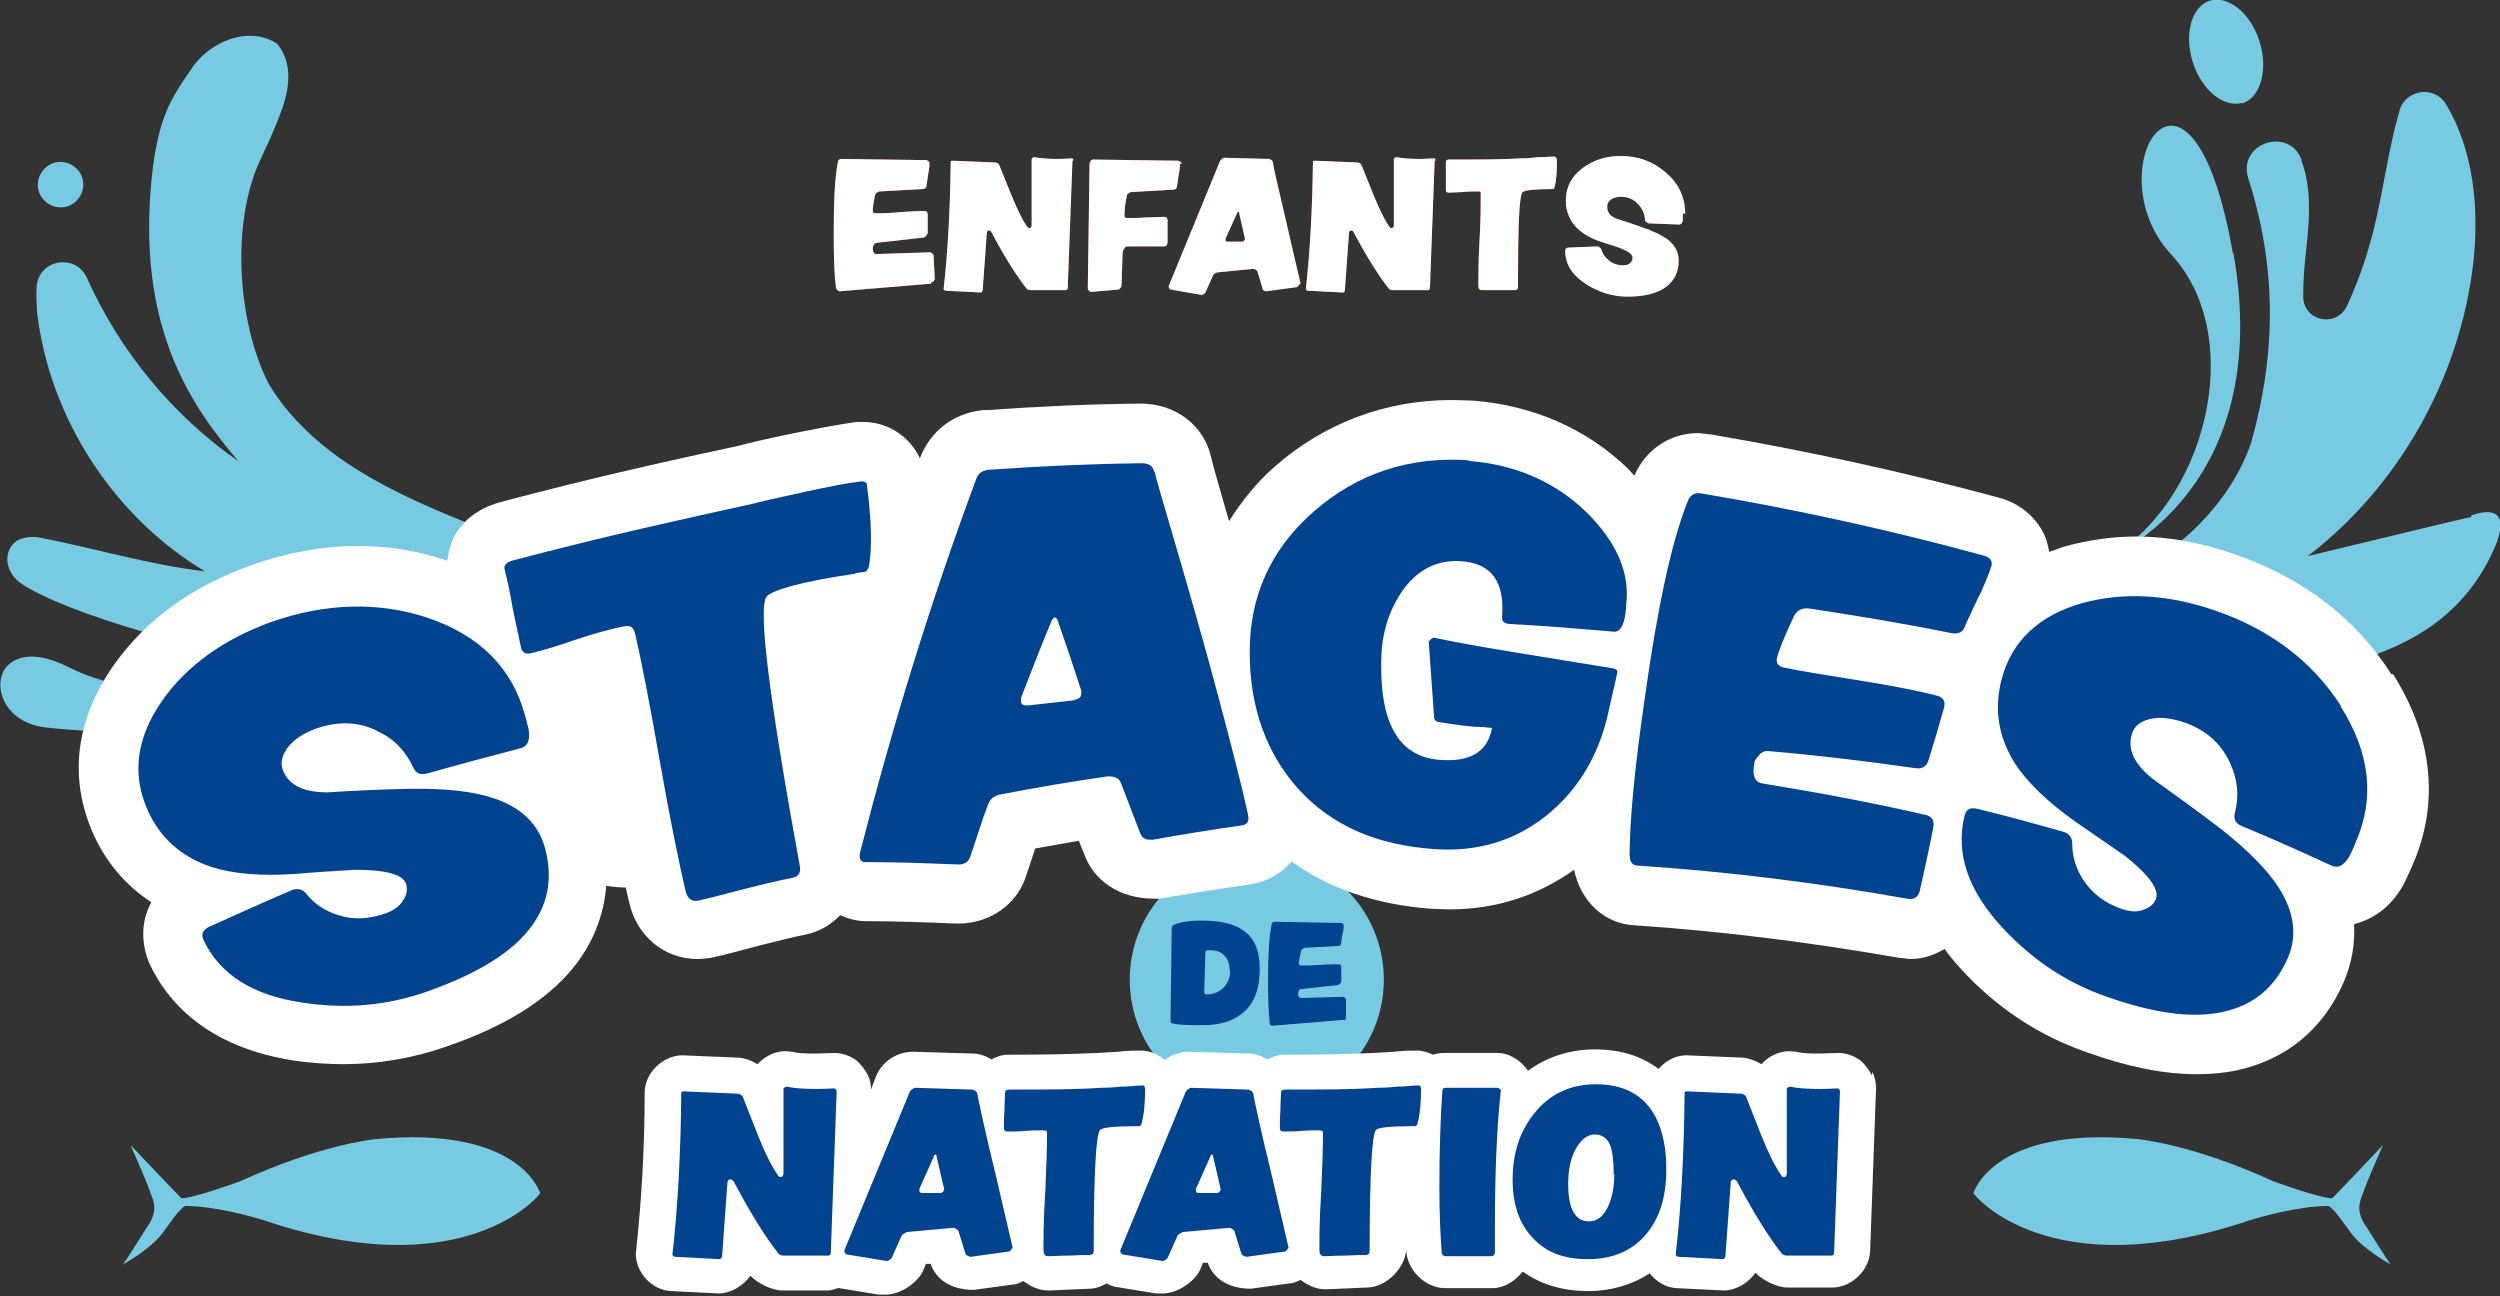 <svg xmlns="http://www.w3.org/2000/svg" id="Calque_2" data-name="Calque 2" viewBox="0 0 42.31 21.94"><rect x="0" y="0" width="42.31" height="21.94" fill="#333333" stroke="none"/><defs><style>      .cls-1 {        fill: #78cae3;      }      .cls-2 {        fill: #e94e1b;      }      .cls-3 {        fill: #fff;      }      .cls-4 {        fill: #01438f;      }    </style></defs><g id="Calque_1-2" data-name="Calque 1"><g><path class="cls-1" d="M41.82,8.75l-.39.09-2.37.57h0c1.55-1.19,2.58-3.03,2.8-4.98.1-.91,0-1.89-.46-2.66-.19-.33-.69-.26-.79.1-.04.15-.08.29-.11.43-.22.96-.26,1.74-.78,2.88-.02.03-.03.06-.06.09-.21.26-.68.13-.68-.25,0-.2.01-.4.03-.6.06-.57.14-1.17-.06-1.7,0,0,0-.01,0-.02-.1-.26-.34-.34-.55-.29h0c-.25.06-.45.29-.35.61.47,1.46.49,2.93.04,4.5-.43,1.19-1.49,2.06-2.69,2.5-.12.05-.25.09-.38.12-.92.26-1.89.31-2.85.24-.44-.03-.87-.08-1.31-.15-1.21-.18-2.4-.44-3.62-.56-.17-.02-.35-.03-.52-.04-.25-.01-.49-.02-.74-.02h0c-.19-.02-.38-.04-.56-.07-.7-.11-1.37-.39-1.94-.81-.11-.08-.23-.17-.38-.16-.09,0-.17.07-.18.16-.01.09.05.16.11.22.11.11.22.22.32.33.04.04.08.08.05.16-.02.07-.09.11-.17.1-1.38-.09-2.73-.22-3.33-2.15-.03-.1-.15-.16-.26-.15-.22.02-.49.36-.33.91.16.52.6.64,1.11.85.05.02.09.05.12.09.11.17-.12.31-.3.34-.76.1-1.47-.35-2.12-.75-.16-.09-.32-.19-.51-.17-.11,0-.21.06-.26.15-.11.18-.1.51.12.75.26.31.69.27,1.08.36.07.02.14.03.21.07.08.04.06.16-.03.18-1.15.24-2.34-.26-3.52-.39-.19-.02-.39-.03-.57.04,0,0,0,0,0,0-.25.1-.19.48.08.51.7.08,1.44-.05,2.13.13.05.01.09.05.11.09.03.06.03.14-.24.15-1.21,0-2.41-.09-3.61-.28-.31-.05-.62-.1-.93-.16-.21-.04-.42-.08-.62-.13-.96-.21-1.91-.49-2.84-.82-.14-.05-.27-.1-.41-.15h0s0,0,0,0c-.26-.1-.53-.21-.79-.32-.67-.28-1.34-.61-1.91-1.04-.42-.32-.79-.7-1.06-1.15-.53-1.03-.64-2.7-.16-3.76.11-.24.23-.49.33-.75.09-.23.16-.46.16-.68,0-.21-.05-.4-.19-.57-.09-.06-.19-.1-.3-.12-.39-.07-.82.13-1.08.45-.03.03-.05.07-.08.11-.03.04-.06.09-.09.13-.27.41-.5.76-.59,1.9-.19,2.4.7,3.68,1.49,4.6-1.12-.78-2.01-1.86-2.57-3.11-.08-.17-.22-.25-.37-.26-.23-.02-.46.14-.48.41-.01.16,0,.32.01.46.22,1.78,1.3,3.44,2.84,4.36-.94-.11-1.86-.39-2.79-.57-.16-.03-.3,0-.39.05-.23.15-.23.51.06.72,1.22.84,7.18,2.3,11.58,2.12l-5.06.51c-.13.01-.21.12-.21.22,0,.09.04.19.15.23.99.39,2.12.44,3.19.47-.02,0-.04,0-.06.01-.48.09-.95.28-1.35.57-.04.03-.08.06-.12.09-.13.1-.04.32.12.3l2.16-.47-.65.55s0,0,0,0l-.21.17c-.16.14-.04.4.17.37,1.01-.18,2.06-.88,2.9-1.42,0,0,.01,0,.02,0l-.66,1.14s0,0-.01.02l-.12.21c-.27.47.22,1.01.71.79,1.11-.5,2.32-1.51,2.88-2.19,0,0,0,0,0,.01v.07s0,.03,0,.04v.69c-.03.86,1.01.78,1.5.08.28-.4.6-.4.81-.72,0,0,0-.01,0-.01,0,0,0,0,0,0l.13.4c.21.66,1.09.79,1.48.21.19-.29.36-.6.56-.88,0,0,0,0,0,0,.05.67.89,1,1.55.9.66-.1,1.28-.45,1.95-.5.69-.05,1.36.21,2.01.45,1.35.5,3.04.84,4.1-.13.18-.17.34-.37.57-.48.28-.14.62-.11.94-.07,1.62.2,3.25.4,4.87.6,1.14.14,3.1.08,4.27-.53.15-.08.19-.25.13-.38-.04-.09-.12-.16-.24-.17-.95-.12-2.23-.16-2.93-.33,0,0,0,0-.02,0-.2-.05-.41-.12-.47-.35-.03-.14.01-.28.11-.38.89-.92,4.01-.3,5.11-2.79.14-.31.25-.78-.38-.57Z"></path><path class="cls-1" d="M37.95,1.75c.31-.1.44-.57.29-1.05-.15-.48-.53-.78-.84-.69-.31.1-.44.57-.29,1.04.15.48.53.78.84.69Z"></path><path class="cls-1" d="M37.79,4.29c-.71-4.06-2.37-1.42-1.05.01,1.32,1.42.57,4.26-1.09,5.16.15-.06,2.84-1.23,2.15-5.17Z"></path><path class="cls-1" d="M3.79,11.89c-.46-.05-.91-.12-1.33-.2-.52-.1-.97-.23-1.28-.39-.37-.19-.65-.22-.84-.16-.13.04-.23.12-.28.22-.17.33.06.87.7.95,1.13.13,2.61.05,2.21.62-.37.54.13,1.49,1.01.86.07-.05.14-.11.22-.18,1.38-1.31,2.71-1.54,2.71-1.54,0,0-1.57-.02-3.13-.19Z"></path><path class="cls-1" d="M1.03,3.51c.21,0,.38-.18.38-.39,0-.21-.18-.38-.39-.38-.21,0-.38.18-.38.39,0,.21.18.38.39.38Z"></path><path class="cls-2" d="M15.76,4.8l-1.55.13s-.05-.01-.06-.06c-.03-.19-.04-.51-.04-.94,0-.54.02-.93.07-1.18,0-.04.03-.06.06-.06l1.44.02s.05.02.05.05c0,.03,0,.09-.02.18-.02.13-.03.19-.03.2,0,.04-.03.06-.07.06l-.73.04s-.06.02-.07.06c-.03.14-.04.23-.04.27,0,.03.02.04.05.04.09,0,.23,0,.41-.02.18-.01.32-.02.41-.02.04,0,.06.02.06.06v.32s-.03.06-.07.07l-.8.09s-.03.01-.04.03c-.01.02-.02.04-.02.05,0,.07.02.11.06.11l.91-.03s.06.02.06.06l.02.39s-.02.06-.06.06Z"></path><path class="cls-2" d="M18.15,2.72l-.08,2.16s-.01.03-.03.03h-.6s-.05,0-.07-.03c-.17-.22-.37-.53-.59-.95-.01-.02-.03-.03-.04-.03-.03,0-.04.02-.04.05l-.07.97s-.01.03-.03.03l-.6-.03s-.03-.01-.03-.03c.07-.61.11-1.33.12-2.14,0-.02,0-.03.03-.03l.73.03s.05.01.06.04c.07.17.14.35.21.52.1.24.18.41.26.52.01.02.02.03.04.03.03,0,.04-.02.04-.05v-1.12s.02-.03.04-.03c.11.02.25.03.41.03,0,0,.08,0,.24-.01,0,0,.01.02.02.03Z"></path><path class="cls-2" d="M19.97,2.77s0,.09-.02.18c-.02.13-.03.19-.03.2,0,.04-.03.06-.07.06l-.71.04s-.06.02-.07.06c-.03.15-.04.26-.04.34,0,.03.02.04.05.04.09,0,.19,0,.31-.01.12,0,.22-.01.31-.01.04,0,.06.02.06.06h0s0,.37,0,.37c0,.04-.02.07-.06.07h-.64s-.05.04-.06.1l-.02.57s-.02.06-.06.06l-.46.04h0s-.05-.02-.05-.06l.03-2.12s.02-.06.06-.06h0l1.44.02s.06.02.06.05Z"></path><path class="cls-2" d="M21.98,4.82s-.01.04-.04.04l-.51.07h0s-.06-.01-.06-.04l-.09-.3s-.03-.04-.07-.04h0l-.61.06s-.06.02-.07.05l-.13.29s-.03.04-.06.04h-.01l-.52-.09s-.03-.02-.03-.04c0,0,0-.01,0-.02l.87-2.12s.04-.05.07-.05h0l.76.02s.06.02.06.05c.01.09.1.46.25,1.11.14.62.22.93.22.95ZM21.07,4.04h0s-.1-.44-.1-.44c0-.01,0-.02-.01-.02,0,0-.01,0-.02.02l-.2.44s0,.01,0,.02c0,.02.01.03.03.03h.26s.04-.02.04-.05Z"></path><path class="cls-2" d="M24.28,2.72l-.08,2.16s-.01.03-.03.03h-.6s-.05,0-.07-.03c-.17-.22-.37-.53-.59-.95-.01-.02-.03-.03-.04-.03-.03,0-.04.02-.04.05l-.07.97s-.01.03-.03.03l-.6-.03s-.03-.01-.03-.03c.07-.61.11-1.33.12-2.14,0-.02,0-.03.03-.03l.73.03s.05.01.06.04c.07.17.14.35.21.52.1.24.18.41.26.52.01.02.02.03.04.03.03,0,.04-.02.04-.05v-1.12s.02-.03.04-.03c.11.02.25.03.41.03,0,0,.08,0,.24-.01,0,0,.01.02.02.03Z"></path><path class="cls-2" d="M26.35,2.69c0,.21-.01.37-.04.47,0,.02-.01.04-.03.04,0,0-.01,0-.04,0-.28,0-.43.02-.47.05-.06.04-.08.58-.08,1.61,0,.04-.02.05-.06.05-.06,0-.15,0-.27,0-.12,0-.21,0-.28,0-.04,0-.06-.02-.06-.08,0-.17,0-.43.02-.77s.02-.6.02-.77c0-.02,0-.04-.01-.05,0,0-.02,0-.05,0-.07,0-.15,0-.24.01-.08,0-.16.01-.24.01-.03,0-.05-.01-.05-.04,0-.05,0-.13,0-.24,0-.1,0-.18,0-.24,0-.03.02-.04.06-.04.48,0,.89,0,1.22-.02.03,0,.12,0,.28-.02.11,0,.2-.01.27-.01.02,0,.03,0,.03.02Z"></path><path class="cls-2" d="M28.48,3.61c0,.06,0,.09,0,.1,0,.06-.03.09-.06.09h0l-.52-.02s-.05-.02-.06-.05c0-.11-.05-.2-.11-.27-.08-.09-.18-.13-.3-.13-.07,0-.13.02-.17.05-.04.03-.06.07-.06.12,0,.1.06.17.18.21.14.04.28.09.42.14.18.06.32.13.42.2.13.1.19.22.19.36,0,.19-.07.34-.22.45s-.37.16-.65.16c-.24,0-.47-.07-.68-.2-.24-.15-.37-.34-.37-.57,0-.04.02-.06.06-.06l.49-.02h0s.05.02.06.05c.02.07.06.13.12.18.07.06.15.09.25.09.05,0,.09-.01.12-.04.03-.03.04-.06.04-.09,0-.06-.08-.11-.23-.17-.1-.03-.21-.07-.31-.1-.18-.06-.31-.14-.4-.23-.12-.12-.19-.28-.19-.46,0-.23.09-.41.29-.56.18-.13.39-.2.64-.2.29,0,.54.09.75.27.23.19.34.43.34.71Z"></path><path class="cls-3" d="M15.76,4.8l-1.55.13s-.05-.01-.06-.06c-.03-.19-.04-.51-.04-.94,0-.54.02-.93.07-1.18,0-.04.03-.06.06-.06l1.44.02s.05.02.05.05c0,.03,0,.09-.02.18-.02.13-.03.19-.03.2,0,.04-.03.06-.07.06l-.73.04s-.06.02-.07.06c-.03.14-.04.23-.04.27,0,.03.02.04.05.04.09,0,.23,0,.41-.02.18-.01.32-.02.41-.02.04,0,.06.02.06.06v.32s-.03.06-.07.07l-.8.09s-.03.01-.04.03c-.01.02-.02.04-.02.05,0,.07.02.11.06.11l.91-.03s.06.02.06.06l.02.39s-.02.06-.06.06Z"></path><path class="cls-3" d="M18.15,2.72l-.08,2.16s-.01.03-.03.03h-.6s-.05,0-.07-.03c-.17-.22-.37-.53-.59-.95-.01-.02-.03-.03-.04-.03-.03,0-.04.02-.04.05l-.07.97s-.01.03-.03.03l-.6-.03s-.03-.01-.03-.03c.07-.61.11-1.33.12-2.14,0-.02,0-.03.03-.03l.73.03s.05.01.06.04c.07.17.14.35.21.52.1.24.18.41.26.52.01.02.02.03.04.03.03,0,.04-.02.04-.05v-1.12s.02-.03.04-.03c.11.02.25.03.41.03,0,0,.08,0,.24-.01,0,0,.01.02.02.03Z"></path><path class="cls-3" d="M19.97,2.77s0,.09-.02.18c-.02.13-.03.19-.03.2,0,.04-.03.06-.07.06l-.71.04s-.06.02-.07.06c-.03.15-.04.26-.04.34,0,.03.02.04.05.04.09,0,.19,0,.31-.01.12,0,.22-.01.31-.01.04,0,.06.02.06.06h0s0,.37,0,.37c0,.04-.02.07-.06.07h-.64s-.05.04-.06.1l-.02.57s-.02.06-.06.06l-.46.04h0s-.05-.02-.05-.06l.03-2.12s.02-.06.06-.06h0l1.44.02s.06.02.06.05Z"></path><path class="cls-3" d="M21.98,4.82s-.01.04-.04.04l-.51.07h0s-.06-.01-.06-.04l-.09-.3s-.03-.04-.07-.04h0l-.61.06s-.06.02-.07.05l-.13.29s-.03.04-.06.04h-.01l-.52-.09s-.03-.02-.03-.04c0,0,0-.01,0-.02l.87-2.12s.04-.05.07-.05h0l.76.02s.06.02.06.05c.01.09.1.46.25,1.11.14.62.22.93.22.95ZM21.07,4.04h0s-.1-.44-.1-.44c0-.01,0-.02-.01-.02,0,0-.01,0-.02.02l-.2.44s0,.01,0,.02c0,.02.01.03.03.03h.26s.04-.02.04-.05Z"></path><path class="cls-3" d="M24.28,2.72l-.08,2.16s-.01.03-.03.03h-.6s-.05,0-.07-.03c-.17-.22-.37-.53-.59-.95-.01-.02-.03-.03-.04-.03-.03,0-.04.02-.04.05l-.07.97s-.01.03-.03.03l-.6-.03s-.03-.01-.03-.03c.07-.61.11-1.33.12-2.14,0-.02,0-.03.03-.03l.73.03s.05.01.06.04c.07.17.14.35.21.52.1.24.18.41.26.52.01.02.02.03.04.03.03,0,.04-.02.04-.05v-1.12s.02-.03.04-.03c.11.02.25.03.41.03,0,0,.08,0,.24-.01,0,0,.01.02.02.03Z"></path><path class="cls-3" d="M26.35,2.69c0,.21-.01.37-.04.47,0,.02-.01.04-.03.04,0,0-.01,0-.04,0-.28,0-.43.02-.47.05-.06.04-.08.58-.08,1.61,0,.04-.02.05-.06.05-.06,0-.15,0-.27,0-.12,0-.21,0-.28,0-.04,0-.06-.02-.06-.08,0-.17,0-.43.02-.77s.02-.6.02-.77c0-.02,0-.04-.01-.05,0,0-.02,0-.05,0-.07,0-.15,0-.24.01-.08,0-.16.01-.24.01-.03,0-.05-.01-.05-.04,0-.05,0-.13,0-.24,0-.1,0-.18,0-.24,0-.03.02-.04.06-.04.48,0,.89,0,1.22-.02.03,0,.12,0,.28-.02.11,0,.2-.01.27-.01.02,0,.03,0,.03.02Z"></path><path class="cls-3" d="M28.48,3.61c0,.06,0,.09,0,.1,0,.06-.03.09-.06.09h0l-.52-.02s-.05-.02-.06-.05c0-.11-.05-.2-.11-.27-.08-.09-.18-.13-.3-.13-.07,0-.13.02-.17.05-.04.03-.06.07-.06.12,0,.1.06.17.18.21.14.04.28.09.42.14.18.06.32.13.42.2.13.1.19.22.19.36,0,.19-.07.34-.22.45s-.37.16-.65.16c-.24,0-.47-.07-.68-.2-.24-.15-.37-.34-.37-.57,0-.04.02-.06.06-.06l.49-.02h0s.05.02.06.05c.02.07.06.13.12.18.07.06.15.09.25.09.05,0,.09-.01.12-.04.03-.03.04-.06.04-.09,0-.06-.08-.11-.23-.17-.1-.03-.21-.07-.31-.1-.18-.06-.31-.14-.4-.23-.12-.12-.19-.28-.19-.46,0-.23.09-.41.29-.56.18-.13.39-.2.64-.2.29,0,.54.09.75.27.23.19.34.43.34.71Z"></path><circle class="cls-1" cx="21.27" cy="16.58" r="2.15"></circle><path class="cls-4" d="M21.32,16.4c0,.31-.08.55-.25.71s-.4.24-.71.24c-.22,0-.39,0-.51-.03-.03,0-.04-.02-.04-.04l.02-1.57s.01-.05.04-.06c.12-.05.27-.07.45-.07.32,0,.56.05.71.16.2.13.29.35.29.65ZM20.81,16.42c0-.11-.03-.2-.1-.26-.06-.06-.15-.08-.25-.08-.04,0-.06.01-.06.04l-.02.68s.01.03.04.03c.12,0,.22-.04.3-.13.07-.08.1-.17.1-.27Z"></path><path class="cls-4" d="M22.74,17.26l-1.21.1s-.04-.01-.04-.04c-.02-.15-.03-.4-.03-.74,0-.42.02-.73.06-.93,0-.03.02-.05.05-.05l1.13.02s.04.01.04.04,0,.08-.02.15c-.02.1-.02.15-.02.15,0,.03-.02.05-.05.05l-.57.03s-.05.02-.06.05c-.02.11-.04.18-.04.21,0,.02.01.04.04.04.07,0,.18,0,.32-.01s.25-.01.32-.01c.03,0,.04.02.04.05v.25s-.03.05-.06.05l-.63.07s-.02,0-.03.03-.01.03-.01.04c0,.06.02.08.05.08l.71-.02s.05.01.05.05v.3s0,.04-.03.05Z"></path><path class="cls-1" d="M9.14,20.19s-.33-1.15-2.8-.91c0,0-.92.09-2.27.71,0,0-.79.29-1,.29,0,0-.56-.58-.86-.9,0,0,.28.63.33.79.06.16.15.32-.06.61,0,0-.33.53-.4.62,0,0,.46-.25.67-.53.09-.12.31-.45.39-.46.08,0,.52,0,1.32.24,3.39,1.15,4.68-.42,4.69-.47"></path><path class="cls-1" d="M33.4,20.19s.33-1.15,2.8-.91c0,0,.92.09,2.27.71,0,0,.79.29,1,.29,0,0,.56-.58.86-.9,0,0-.28.63-.33.79-.06.16-.15.32.06.61,0,0,.33.53.4.62,0,0-.46-.25-.67-.53-.09-.12-.31-.45-.39-.46-.08,0-.52,0-1.32.24-3.39,1.15-4.68-.42-4.69-.47"></path><path class="cls-3" d="M40.47,11.41c-.6-.95-1.5-1.63-2.65-2.03-.57-.2-1.13-.3-1.67-.3-.4,0-.8.06-1.18.16-.1.03-.19.07-.29.1-.02-.13-.06-.27-.13-.38-.16-.27-.42-.46-.73-.54-1.59-.43-3.23-.79-4.88-1.07-.05,0-.15-.02-.2-.02-.48,0-.89.28-1.08.72-.04-.04-.07-.08-.12-.13-.7-.67-1.6-1.06-2.61-1.14-.12,0-.24-.01-.36-.01-1.12,0-2.16.39-3,1.13-.31.27-.56.59-.77.92-.02-.07-.04-.15-.06-.21-.13-.45-.21-.73-.24-.86-.12-.55-.6-.92-1.2-.92-.88.01-1.77.05-2.56.11-.03,0-.07,0-.1,0-.5.05-.89.35-1.07.81,0,0,0,0,0,.01-.17-.37-.54-.62-.97-.62-.04,0-.13,0-.17.01-.26.04-.59.1-.99.18-.48.1-.78.17-.92.21-1.02.22-2.41.52-4.06.96-.43.12-.66.37-.76.56-.07.12-.11.27-.13.43-.49-.17-1-.25-1.52-.25-.59,0-1.2.11-1.81.33-1,.36-1.77.92-2.31,1.68-.81,1.15-.65,2.17-.37,2.82.22.51.56.91,1,1.2-.02.04-.04.08-.06.13-.11.28-.1.6.03.91.29.62.95,1.41,2.45,1.64.28.04.56.06.83.06.59,0,1.18-.1,1.75-.3.99-.34,1.69-.78,2.14-1.33.34-.42.52-.89.56-1.39.11.02.22.03.33.03.02.09.04.18.06.26.13.57.6.95,1.15.95.07,0,.2-.01.28-.03.18-.04.45-.11.82-.21.32-.08.56-.14.72-.17.25-.05.44-.17.6-.33.14.06.28.1.44.1.51,0,1.02.02,1.52.04,0,0,.02,0,.03,0,.05,0,.12,0,.17-.01.48-.06.86-.38.99-.81.05-.15.1-.3.15-.45.24-.04.49-.09.74-.13.03.07.05.14.08.2.16.47.6.78,1.2.78,0,0,.1,0,.14-.01.48-.08.97-.16,1.46-.23.29-.04.54-.18.72-.39.65.47,1.44.73,2.36.8.1,0,.21.01.31.01.79,0,1.49-.23,2.11-.67.11.53.51.92,1.03.94,1.49.1,2.98.29,4.47.55.05,0,.15.02.2.02.21,0,.4-.07.57-.17.08.11.16.21.26.32.61.67,1.32,1.14,2.15,1.43.7.25,1.31.37,1.86.37.23,0,.44-.02.65-.06.86-.18,1.49-.7,1.84-1.51.13-.31.19-.64.17-.97.24-.06.55-.21.79-.59.03-.04.1-.18.2-.41.46-1.05.34-2.17-.33-3.23Z"></path><path class="cls-3" d="M31.68,18.2c-.04-.08-.12-.19-.19-.25-.11-.08-.24-.13-.38-.13,0,0-.3.01-.3.01-.16,0-.3,0-.41-.03-.04,0-.08-.01-.12-.01-.18,0-.35.09-.47.22-.1-.06-.21-.1-.31-.11l-.96-.04c-.18,0-.35.09-.47.23-.24-.18-.58-.33-1.08-.33-.43,0-.81.13-1.13.36-.12-.17-.31-.3-.52-.3h-.9c-.06,0-.13.01-.19.03-.08-.04-.17-.07-.27-.07-.1,0-.23,0-.39.02l-.34.02c-.41.02-.92.03-1.52.03-.1,0-.19.03-.28.08-.1-.06-.2-.1-.32-.1l-1-.03c-.16,0-.3.05-.42.14-.11-.1-.26-.16-.4-.16-.1,0-.23,0-.39.02l-.34.02c-.41.02-.92.03-1.52.03-.1,0-.19.03-.28.08-.1-.06-.2-.1-.32-.1l-1-.03c-.29,0-.54.17-.64.43l-.08.21c0-.08-.01-.16-.05-.24-.04-.08-.12-.19-.19-.25-.11-.08-.24-.13-.38-.13,0,0-.3.01-.3.01-.16,0-.3,0-.41-.03-.04,0-.08-.01-.12-.01-.18,0-.35.09-.47.22-.1-.06-.21-.1-.31-.11l-.96-.04c-.33,0-.64.3-.64.63,0,1-.06,1.9-.15,2.73,0,.32.28.62.6.63,0,0,.79.04.8.04.21,0,.42-.13.54-.3.12.13.37.25.54.25,0,0,.76,0,.76,0,.06,0,.12-.02.18-.04,0,0,.01,0,.02,0l.67.11s.12,0,.12,0c.24,0,.53-.19.63-.4l.05-.12h.08c.09.26.34.44.73.44,0,0,.65-.09.65-.09.07,0,.13-.03.19-.06.12.09.26.16.42.16.08,0,.63-.03.7-.03.1,0,.2-.04.29-.09.05.03.1.05.16.06l.67.11s.12,0,.12,0c.24,0,.53-.19.63-.4l.05-.12h.08c.09.26.34.44.73.44,0,0,.65-.09.65-.09.07,0,.13-.03.19-.06.12.09.26.16.42.16.08,0,.63-.03.7-.03.32,0,.65-.32.67-.65,0,0,0,.01,0,.01,0,.33.32.65.65.65,0,0,.8,0,.81,0,.2,0,.38-.12.51-.28.25.18.61.33,1.11.33.39,0,.75-.11,1.04-.3.11.14.27.24.45.25,0,0,.79.04.8.04.21,0,.42-.13.54-.3.12.13.37.25.54.25,0,0,.76,0,.76,0,.32,0,.63-.29.64-.62l.1-2.75c0-.1-.02-.19-.06-.28Z"></path><g><path class="cls-4" d="M8.35,13.51c-.34-.12-.82-.17-1.43-.16-.46.01-.92.03-1.38.06-.4,0-.65-.12-.75-.37-.05-.13-.02-.25.08-.39.1-.13.26-.24.48-.32.38-.13.73-.12,1.05.05.28.13.47.34.6.62.04.09.12.12.23.09.53-.15,1.06-.29,1.59-.43,0,0,0,0,0,0,.11-.03.15-.13.13-.29,0-.03-.03-.13-.07-.28-.21-.77-.75-1.33-1.63-1.63-.83-.28-1.74-.26-2.67.07-.8.29-1.42.74-1.83,1.32-.44.63-.52,1.24-.26,1.84.21.49.58.81,1.08.98.37.12.84.16,1.43.12.34-.03.68-.05,1.02-.07.51,0,.79.08.85.23.03.1.02.19-.05.29-.06.1-.16.17-.3.22-.29.1-.56.11-.82.02-.21-.07-.39-.19-.52-.36-.06-.07-.14-.09-.23-.06,0,0,0,0,0,0-.47.2-.93.41-1.4.62-.11.05-.15.12-.11.22.28.6.85.95,1.69,1.07.73.11,1.42.05,2.1-.19.79-.28,1.36-.61,1.7-1.02.34-.41.44-.88.29-1.42-.11-.39-.39-.67-.86-.83Z"></path><path class="cls-4" d="M14.48,9.7c.11-.02.16-.02.15-.02.04-.01.07-.05.08-.12.05-.32.04-.77-.04-1.36,0-.04-.05-.06-.12-.05-.24.03-.54.09-.91.17-.51.11-.81.18-.92.21-1.09.24-2.43.53-4.02.95-.13.03-.18.09-.16.16.04.15.09.37.14.67.06.29.11.51.14.66.02.08.09.11.19.08.24-.06.49-.14.75-.23.27-.09.52-.16.75-.21.08-.02.14-.02.17,0,.03.01.05.05.07.12.11.48.25,1.2.42,2.17.17.97.32,1.69.43,2.17.03.14.11.2.23.17.18-.04.44-.11.79-.2.35-.09.61-.15.78-.18.11-.02.15-.08.14-.18-.53-2.9-.72-4.43-.56-4.59.11-.11.6-.25,1.49-.38Z"></path><path class="cls-4" d="M19.53,7.98c-.02-.1-.09-.14-.21-.14-.86.01-1.72.05-2.58.11,0,0,0,0,0,0-.11.01-.19.06-.22.16-.78,2.1-1.43,4.22-1.97,6.34,0,.02,0,.03,0,.05,0,.06.05.1.11.09.52,0,1.04.02,1.56.04.01,0,.02,0,.03,0,.09-.01.14-.05.17-.13.1-.29.19-.59.3-.88.03-.09.09-.14.19-.17.61-.12,1.21-.22,1.83-.31,0,0,.01,0,.02,0,.11,0,.18.03.21.11.11.29.22.57.33.86.03.07.09.11.19.1,0,0,.01,0,.03,0,.5-.09.99-.17,1.49-.24.08-.01.12-.05.12-.13,0-.05-.21-.96-.69-2.71-.51-1.84-.84-2.88-.9-3.15ZM18.19,11.85c-.27.03-.54.06-.8.09-.07,0-.11-.02-.11-.07,0-.02,0-.04,0-.06.17-.44.34-.88.52-1.31.02-.03.03-.05.05-.05.02,0,.04.02.05.05.14.4.27.79.4,1.19,0,.01,0,.02,0,.03,0,.08-.03.11-.11.12Z"></path><path class="cls-4" d="M24.86,7.79c-1-.07-1.89.22-2.63.87-.74.65-1.08,1.45-1.08,2.37,0,.96.29,1.73.83,2.33.57.62,1.32.94,2.29,1.01.72.05,1.34-.13,1.88-.55.53-.42.89-.99,1.06-1.72.05-.24.11-.47.16-.71,0,0,0,0,0,0,.01-.04-.01-.07-.08-.08-1.33-.22-2.34-.37-3.03-.52,0,0,0,0,0,0-.04.02-.07.05-.08.07.03.42.06.85.09,1.27,0,.05.03.08.08.09.25.04.46.07.62.08.1,0,.19.01.28.02-.07.4-.36.58-.88.54-.71-.05-1.04-.64-.99-1.8.02-.36.12-.7.32-1.01.26-.4.62-.59,1.05-.55.5.04.72.36.67.95,0,.06.03.1.12.11.59.03,1.18.08,1.77.13.1.01.17-.09.2-.31,0-.02,0-.05.01-.08,0-.03,0-.05,0-.06.07-.53-.15-1.06-.68-1.58-.53-.51-1.2-.8-1.99-.86Z"></path><path class="cls-4" d="M33.5,10.08c.11-.24.17-.4.2-.49.03-.1-.02-.16-.14-.19-1.57-.43-3.17-.78-4.77-1.05-.11-.02-.19.03-.23.14-.27.68-.51,1.79-.72,3.3-.18,1.23-.26,2.12-.26,2.68,0,.12.05.18.14.18,1.52.1,3.04.29,4.56.56.11.02.18-.02.21-.13.08-.36.16-.72.23-1.08.02-.12-.03-.19-.14-.21-.91-.21-1.83-.38-2.75-.53-.13-.02-.18-.13-.14-.34,0-.05.04-.09.08-.14.04-.05.09-.07.14-.07.83.07,1.67.17,2.5.29.12.02.2-.03.23-.14.09-.29.18-.59.26-.88.03-.11-.01-.18-.13-.21-.28-.07-.71-.16-1.28-.25-.57-.09-1-.16-1.29-.22-.1-.02-.14-.07-.13-.15.02-.1.11-.34.29-.72.05-.1.14-.15.27-.13.79.12,1.58.25,2.37.41.13.03.22,0,.26-.12,0-.01.08-.18.24-.52Z"></path><path class="cls-4" d="M39.62,11.95c-.48-.75-1.2-1.3-2.14-1.62-.81-.28-1.56-.31-2.25-.12-.73.21-1.18.64-1.35,1.27-.14.52-.06.99.22,1.44.21.32.55.65,1.03.99.28.19.56.39.84.58.4.32.57.56.52.71-.03.1-.11.16-.22.2-.11.04-.23.03-.37-.02-.29-.1-.5-.27-.65-.5-.12-.19-.18-.39-.18-.61,0-.09-.05-.16-.14-.19h0c-.49-.14-.97-.27-1.46-.39-.12-.03-.19,0-.22.11-.16.64.06,1.27.63,1.89.5.54,1.07.93,1.75,1.17.79.28,1.44.38,1.97.27.53-.11.9-.41,1.12-.92.16-.37.11-.77-.15-1.18-.19-.3-.53-.65-1.02-1.03-.37-.28-.74-.55-1.12-.82-.31-.25-.43-.5-.35-.76.04-.13.14-.21.3-.25.16-.04.35-.02.57.05.38.13.64.36.79.69.13.28.16.56.08.86-.02.1.02.17.12.21.51.21,1.02.44,1.52.67h0c.11.05.2,0,.29-.14.02-.03.06-.11.12-.26.32-.73.25-1.5-.26-2.3Z"></path></g><path class="cls-4" d="M14.16,18.46l-.1,2.75s-.01.04-.04.04h-.76s-.06,0-.09-.04c-.22-.28-.47-.68-.75-1.21-.02-.03-.04-.04-.06-.04-.03,0-.05.02-.05.07l-.09,1.24s-.02.04-.04.04l-.76-.04s-.04-.01-.04-.04c.09-.78.14-1.69.15-2.73,0-.02.01-.03.04-.03l.93.04s.06.02.07.05c.09.22.17.44.26.66.12.3.23.52.33.66.01.03.03.04.05.04.03,0,.05-.02.05-.07v-1.43s.03-.03.05-.03c.14.03.32.04.52.04,0,0,.11,0,.3-.01,0,0,.02.02.03.04Z"></path><path class="cls-4" d="M17.13,21.12s-.02.05-.05.06l-.65.09h-.01s-.07-.02-.08-.05l-.12-.39s-.04-.05-.09-.05h0l-.78.07s-.07.03-.09.06l-.17.38s-.04.05-.08.05h-.01l-.67-.11s-.04-.02-.04-.05c0,0,0-.01,0-.02l1.11-2.69s.05-.06.09-.06h0l.97.03s.07.02.08.07c.02.12.12.59.32,1.41.18.79.28,1.19.28,1.21ZM15.98,20.13h0s-.13-.56-.13-.56c0-.02,0-.03-.02-.03,0,0-.01,0-.02.02l-.25.56s0,.02,0,.03c0,.02.01.04.04.04h.33s.05-.03.05-.06Z"></path><path class="cls-4" d="M19.38,18.41c0,.26-.02.47-.06.6,0,.03-.02.04-.04.05,0,0-.01,0-.06,0-.35,0-.55.02-.6.06-.07.06-.11.74-.11,2.05,0,.04-.02.07-.07.07-.08,0-.19,0-.35.01-.16,0-.27.01-.35.01-.05,0-.08-.03-.08-.1,0-.22,0-.55.03-.98.02-.44.03-.77.03-.98,0-.03,0-.05-.01-.06,0,0-.03-.01-.06-.01-.09,0-.19,0-.3.01s-.21.01-.3.01c-.04,0-.06-.02-.06-.06,0-.07,0-.17.01-.3,0-.13.01-.23.01-.3,0-.03.02-.05.07-.05.61,0,1.13,0,1.55-.03.04,0,.16,0,.35-.02.14,0,.26-.02.35-.02.03,0,.04,0,.04.03Z"></path><path class="cls-4" d="M21.8,21.12s-.02.05-.05.06l-.65.09h-.01s-.07-.02-.08-.05l-.12-.39s-.04-.05-.09-.05h0l-.78.07s-.07.03-.09.06l-.17.38s-.04.05-.08.05h-.01l-.67-.11s-.04-.02-.04-.05c0,0,0-.01,0-.02l1.11-2.69s.05-.06.09-.06h0l.97.03s.07.02.08.07c.02.12.12.59.32,1.41.18.79.28,1.19.28,1.21ZM20.66,20.13h0s-.13-.56-.13-.56c0-.02,0-.03-.02-.03,0,0-.01,0-.02.02l-.25.56s0,.02,0,.03c0,.02.01.04.04.04h.33s.05-.03.05-.06Z"></path><path class="cls-4" d="M24.05,18.41c0,.26-.02.47-.06.6,0,.03-.02.04-.04.05,0,0-.01,0-.06,0-.35,0-.55.02-.6.06-.07.06-.11.74-.11,2.05,0,.04-.02.07-.07.07-.08,0-.19,0-.35.01-.16,0-.27.01-.35.01-.05,0-.08-.03-.08-.1,0-.22,0-.55.03-.98.02-.44.03-.77.03-.98,0-.03,0-.05-.01-.06,0,0-.03-.01-.06-.01-.09,0-.19,0-.3.01s-.21.01-.3.01c-.04,0-.06-.02-.06-.06,0-.07,0-.17.01-.3,0-.13.01-.23.01-.3,0-.03.02-.05.07-.05.61,0,1.13,0,1.55-.03.04,0,.16,0,.35-.02.14,0,.26-.02.35-.02.03,0,.04,0,.04.03Z"></path><path class="cls-4" d="M25.4,18.46h0c-.07.63-.1,1.4-.1,2.32v.43s-.02.05-.05.05h-.8s-.05-.02-.05-.05c-.02-.27-.04-.64-.04-1.12,0-.64.02-1.19.05-1.63,0-.03.02-.05.05-.05h.89s.05.02.05.05Z"></path><path class="cls-4" d="M28.2,19.8c0,.47-.12.84-.36,1.11-.24.27-.56.4-.97.4s-.71-.12-.93-.36c-.23-.24-.34-.57-.34-.99,0-.44.12-.81.36-1.11.26-.33.61-.5,1.05-.5.38,0,.68.12.88.36.2.24.31.6.31,1.07ZM27.31,19.87c0-.22-.02-.39-.06-.49-.05-.12-.14-.18-.26-.18s-.23.08-.32.24-.13.36-.13.6c0,.42.12.63.35.63.14,0,.24-.08.32-.24.07-.15.11-.33.11-.55Z"></path><path class="cls-4" d="M31.14,18.46l-.1,2.75s-.01.04-.04.04h-.76s-.06,0-.09-.04c-.22-.28-.47-.68-.75-1.21-.02-.03-.04-.04-.06-.04-.03,0-.05.02-.05.07l-.09,1.24s-.02.04-.04.04l-.76-.04s-.04-.01-.04-.04c.09-.78.14-1.69.15-2.73,0-.02.01-.03.04-.03l.93.04s.06.02.07.05c.09.22.17.44.26.66.12.3.23.52.33.66.01.03.03.04.05.04.03,0,.05-.02.05-.07v-1.43s.03-.03.05-.03c.14.03.32.04.52.04,0,0,.11,0,.3-.01,0,0,.02.02.03.04Z"></path></g></g></svg>